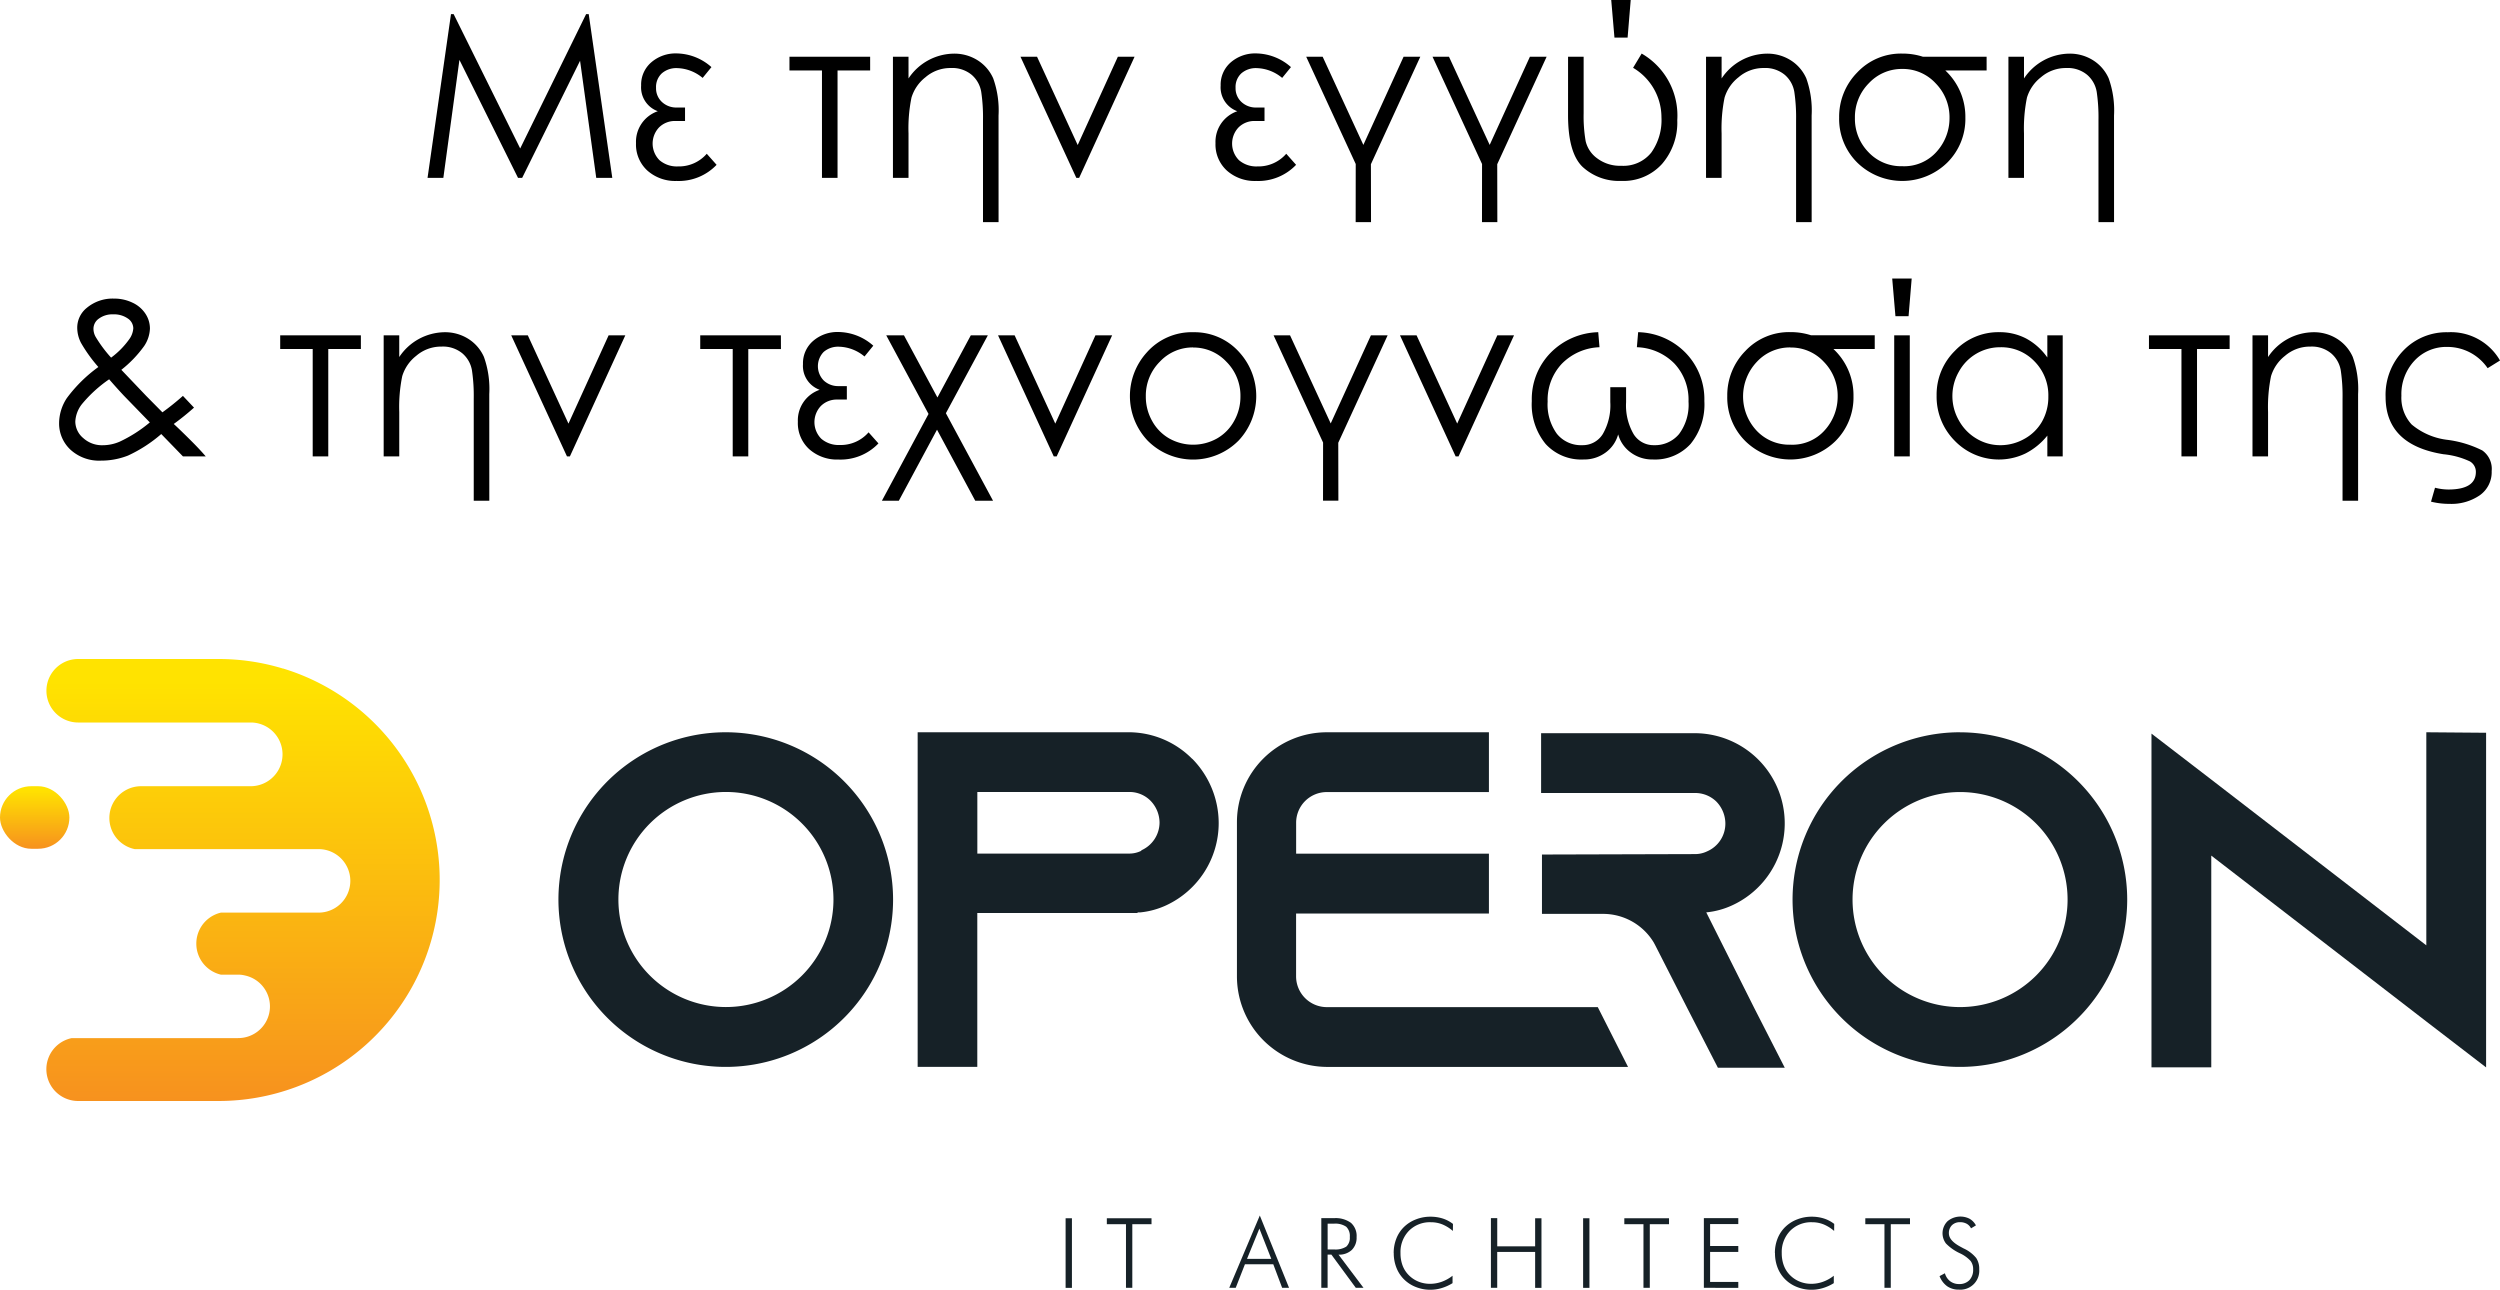 <svg xmlns="http://www.w3.org/2000/svg" xmlns:xlink="http://www.w3.org/1999/xlink" width="197.435" height="101.86" viewBox="0 0 197.435 101.86">
  <defs>
    <linearGradient id="linear-gradient" x1="0.5" y1="0.995" x2="0.5" y2="0.051" gradientUnits="objectBoundingBox">
      <stop offset="0" stop-color="#f7921e"/>
      <stop offset="1" stop-color="#ffe300"/>
    </linearGradient>
    <linearGradient id="linear-gradient-2" x1="0.5" y1="0.995" x2="0.5" y2="0.051" xlink:href="#linear-gradient"/>
  </defs>
  <g id="Group_156" data-name="Group 156" transform="translate(-1324 -5632.955)">
    <path id="Path_743" data-name="Path 743" d="M43.765,17,45.616,4.071h.21L51.082,14.68,56.287,4.071h.207L58.354,17H57.087L55.81,7.754,51.239,17h-.33L46.283,7.684,45.013,17Zm22.827-1.028a4.126,4.126,0,0,1-3.156,1.274,3.3,3.3,0,0,1-2.308-.818,2.783,2.783,0,0,1-.9-2.165,2.552,2.552,0,0,1,1.723-2.525,2,2,0,0,1-1.318-2.024,2.325,2.325,0,0,1,.8-1.835,2.938,2.938,0,0,1,2.009-.705,4.213,4.213,0,0,1,2.743,1.081l-.694.853a3.268,3.268,0,0,0-2-.773,1.746,1.746,0,0,0-1.227.415,1.47,1.47,0,0,0-.453,1.141,1.466,1.466,0,0,0,.466,1.119,1.653,1.653,0,0,0,1.178.437H64.1v1.063h-.756a1.771,1.771,0,0,0-1.288.5,1.857,1.857,0,0,0,.031,2.6,2.1,2.1,0,0,0,1.451.488,2.906,2.906,0,0,0,2.278-1ZM78.719,8.519H76.144V17h-1.23V8.519H72.347V7.438h6.372ZM88.861,20.5h-1.23v-8.06a13.663,13.663,0,0,0-.14-2.232,2.267,2.267,0,0,0-.75-1.34,2.4,2.4,0,0,0-1.654-.541,3.005,3.005,0,0,0-2.005.734,3.216,3.216,0,0,0-1.1,1.608,12.165,12.165,0,0,0-.233,2.826V17h-1.23V7.438h1.23V9.151a4.356,4.356,0,0,1,3.586-1.96,3.438,3.438,0,0,1,1.854.514,3.231,3.231,0,0,1,1.248,1.437,7.529,7.529,0,0,1,.422,2.936ZM90.593,7.438H91.9l3.21,6.971,3.171-6.971H99.6L95.225,17H95Zm21.764,8.534a4.126,4.126,0,0,1-3.156,1.274,3.3,3.3,0,0,1-2.308-.818,2.783,2.783,0,0,1-.9-2.165,2.552,2.552,0,0,1,1.723-2.525A2,2,0,0,1,106.4,9.714a2.325,2.325,0,0,1,.8-1.835,2.938,2.938,0,0,1,2.009-.705,4.213,4.213,0,0,1,2.743,1.081l-.694.853a3.268,3.268,0,0,0-2-.773,1.746,1.746,0,0,0-1.227.415,1.47,1.47,0,0,0-.453,1.141,1.466,1.466,0,0,0,.466,1.119,1.653,1.653,0,0,0,1.178.437h.642v1.063h-.756a1.771,1.771,0,0,0-1.288.5,1.857,1.857,0,0,0,.031,2.6,2.1,2.1,0,0,0,1.451.488,2.906,2.906,0,0,0,2.278-1Zm9.809-8.534-3.9,8.486.009,4.574h-1.213l.005-4.59-3.91-8.47h1.3l3.213,6.961,3.176-6.961Zm9.976,0-3.9,8.486.009,4.574h-1.213l.005-4.59-3.91-8.47h1.3l3.213,6.961,3.176-6.961Zm1.694,0h1.23V11.9a11.583,11.583,0,0,0,.159,2.2,2.324,2.324,0,0,0,.909,1.358,2.98,2.98,0,0,0,1.9.589,2.822,2.822,0,0,0,2.37-1.036,4.425,4.425,0,0,0,.808-2.793,4.547,4.547,0,0,0-2.241-3.908l.677-1.125a5.649,5.649,0,0,1,2.813,5.261,5,5,0,0,1-1.2,3.452,4.106,4.106,0,0,1-3.229,1.344,4.232,4.232,0,0,1-3.04-1.1q-1.157-1.1-1.157-4.1Zm4.948-4.482-.246,2.971H137.5l-.255-2.971ZM153.074,20.5h-1.23v-8.06a13.663,13.663,0,0,0-.14-2.232,2.267,2.267,0,0,0-.75-1.34,2.4,2.4,0,0,0-1.654-.541,3.005,3.005,0,0,0-2.005.734,3.216,3.216,0,0,0-1.1,1.608,12.165,12.165,0,0,0-.233,2.826V17h-1.23V7.438h1.23V9.151a4.356,4.356,0,0,1,3.586-1.96,3.438,3.438,0,0,1,1.854.514,3.231,3.231,0,0,1,1.248,1.437,7.529,7.529,0,0,1,.422,2.936ZM166.891,8.519h-3.264a5,5,0,0,1,1.586,3.727,4.853,4.853,0,0,1-1.434,3.555,5.086,5.086,0,0,1-7.1,0,4.849,4.849,0,0,1-1.434-3.56,4.98,4.98,0,0,1,1.425-3.56,4.72,4.72,0,0,1,3.563-1.494,5.2,5.2,0,0,1,1.619.246h5.039ZM160.229,8.4a3.546,3.546,0,0,0-2.639,1.129,3.8,3.8,0,0,0-1.1,2.747,3.763,3.763,0,0,0,1.062,2.689,3.534,3.534,0,0,0,2.674,1.116,3.416,3.416,0,0,0,2.735-1.165,3.944,3.944,0,0,0,1-2.641,3.825,3.825,0,0,0-1.088-2.733A3.518,3.518,0,0,0,160.229,8.4Zm16.726,12.1h-1.23v-8.06a13.663,13.663,0,0,0-.14-2.232,2.267,2.267,0,0,0-.75-1.34,2.4,2.4,0,0,0-1.654-.541,3.005,3.005,0,0,0-2.005.734,3.216,3.216,0,0,0-1.1,1.608,12.165,12.165,0,0,0-.233,2.826V17h-1.23V7.438h1.23V9.151a4.356,4.356,0,0,1,3.586-1.96,3.438,3.438,0,0,1,1.854.514,3.231,3.231,0,0,1,1.248,1.437,7.529,7.529,0,0,1,.422,2.936ZM24.446,34.219l.876.928a20,20,0,0,1-1.6,1.29q.528.485,1.376,1.333.67.666,1.152,1.23h-1.8l-1.715-1.767a11.071,11.071,0,0,1-2.626,1.7,5.808,5.808,0,0,1-2.136.4,3.346,3.346,0,0,1-2.4-.857,2.826,2.826,0,0,1-.905-2.141,3.621,3.621,0,0,1,.61-1.939,11.339,11.339,0,0,1,2.49-2.457A11.7,11.7,0,0,1,16.4,30.038a2.623,2.623,0,0,1-.3-1.164,2.005,2.005,0,0,1,.747-1.6,3.18,3.18,0,0,1,2.145-.738,3.328,3.328,0,0,1,1.477.325,2.443,2.443,0,0,1,1.02.875,2.125,2.125,0,0,1,.352,1.165,2.639,2.639,0,0,1-.458,1.384,9.235,9.235,0,0,1-1.8,1.876l1.96,2.057,1.284,1.3A20.352,20.352,0,0,0,24.446,34.219ZM18.774,31.2a6.477,6.477,0,0,0,1.418-1.433,1.662,1.662,0,0,0,.335-.888.947.947,0,0,0-.436-.773,1.893,1.893,0,0,0-1.159-.325,1.778,1.778,0,0,0-1.119.334.979.979,0,0,0-.432.791,1.3,1.3,0,0,0,.176.659A10.4,10.4,0,0,0,18.774,31.2Zm-.157,1.711a10.471,10.471,0,0,0-2.159,1.974,2.43,2.43,0,0,0-.511,1.359,1.72,1.72,0,0,0,.625,1.306,2.2,2.2,0,0,0,1.532.567,3.409,3.409,0,0,0,1.347-.281,10.9,10.9,0,0,0,2.382-1.522l-2.039-2.1Q19.267,33.654,18.617,32.907ZM38.5,30.519H35.925V39h-1.23V30.519H32.128V29.438H38.5ZM48.643,42.5h-1.23v-8.06a13.663,13.663,0,0,0-.14-2.232,2.267,2.267,0,0,0-.75-1.34,2.4,2.4,0,0,0-1.654-.541,3.005,3.005,0,0,0-2.005.734,3.216,3.216,0,0,0-1.1,1.608,12.165,12.165,0,0,0-.233,2.826V39H40.3V29.438h1.23v1.714a4.356,4.356,0,0,1,3.586-1.96,3.438,3.438,0,0,1,1.854.514,3.231,3.231,0,0,1,1.248,1.437,7.529,7.529,0,0,1,.422,2.936Zm1.731-13.061h1.31l3.21,6.971,3.171-6.971h1.318L55.006,39h-.229Zm21.3,1.081H69.095V39h-1.23V30.519H65.3V29.438H71.67Zm7.7,7.453a4.126,4.126,0,0,1-3.156,1.274,3.3,3.3,0,0,1-2.308-.818,2.783,2.783,0,0,1-.9-2.165,2.552,2.552,0,0,1,1.723-2.525,2,2,0,0,1-1.318-2.024,2.325,2.325,0,0,1,.8-1.835,2.938,2.938,0,0,1,2.009-.705,4.213,4.213,0,0,1,2.743,1.081l-.694.853a3.268,3.268,0,0,0-2-.773,1.746,1.746,0,0,0-1.227.415,1.618,1.618,0,0,0,.013,2.259,1.653,1.653,0,0,0,1.178.437h.642v1.063h-.756a1.771,1.771,0,0,0-1.288.5,1.857,1.857,0,0,0,.031,2.6,2.1,2.1,0,0,0,1.451.488,2.906,2.906,0,0,0,2.278-1Zm8.64-8.534L84.7,35.588l3.723,6.91H87.018L84,36.889,80.984,42.5H79.648l3.682-6.854-3.339-6.207h1.4l2.642,4.907,2.635-4.907Zm.806,0h1.31l3.21,6.971,3.171-6.971h1.318L93.449,39h-.229Zm15.407-.246a4.736,4.736,0,0,1,3.663,1.6,5.134,5.134,0,0,1-.075,6.957,5.055,5.055,0,0,1-7.185,0,5.123,5.123,0,0,1-.075-6.948A4.734,4.734,0,0,1,104.225,29.191Zm0,1.2a3.55,3.55,0,0,0-2.637,1.134,3.79,3.79,0,0,0-1.1,2.742,3.889,3.889,0,0,0,.5,1.934,3.562,3.562,0,0,0,1.358,1.384,3.862,3.862,0,0,0,3.757,0,3.562,3.562,0,0,0,1.358-1.384,3.889,3.889,0,0,0,.5-1.934,3.782,3.782,0,0,0-1.107-2.742A3.554,3.554,0,0,0,104.22,30.4Zm15.361-.958-3.9,8.486.009,4.574h-1.213l.005-4.59-3.91-8.47h1.3l3.213,6.961,3.176-6.961Zm.973,0h1.31l3.21,6.971,3.171-6.971h1.318L125.187,39h-.229Zm17.235,7.813a2.632,2.632,0,0,1-1,1.45,2.854,2.854,0,0,1-1.731.545,3.808,3.808,0,0,1-3-1.226,4.913,4.913,0,0,1-1.093-3.388,5.237,5.237,0,0,1,1.473-3.8,5.463,5.463,0,0,1,3.774-1.639l.1,1.187a4.386,4.386,0,0,0-2.986,1.317,4.164,4.164,0,0,0-1.11,2.976,3.94,3.94,0,0,0,.729,2.542,2.445,2.445,0,0,0,2.01.9,1.852,1.852,0,0,0,1.617-.879,4.512,4.512,0,0,0,.592-2.526V33.533h1.248v1.174a4.525,4.525,0,0,0,.59,2.526,1.844,1.844,0,0,0,1.611.879,2.474,2.474,0,0,0,1.981-.878,3.853,3.853,0,0,0,.748-2.564,4.178,4.178,0,0,0-1.105-2.994,4.345,4.345,0,0,0-2.973-1.3l.1-1.187a5.393,5.393,0,0,1,3.757,1.639,5.257,5.257,0,0,1,1.472,3.8,4.922,4.922,0,0,1-1.09,3.388,3.793,3.793,0,0,1-2.988,1.226,2.841,2.841,0,0,1-1.727-.545A2.631,2.631,0,0,1,137.79,37.251Zm20.259-6.732h-3.264a5,5,0,0,1,1.586,3.727,4.853,4.853,0,0,1-1.434,3.555,5.086,5.086,0,0,1-7.1,0,4.849,4.849,0,0,1-1.434-3.56,4.98,4.98,0,0,1,1.425-3.56,4.72,4.72,0,0,1,3.563-1.494,5.2,5.2,0,0,1,1.619.246h5.039Zm-6.662-.123a3.546,3.546,0,0,0-2.639,1.129,3.963,3.963,0,0,0-.035,5.436,3.534,3.534,0,0,0,2.674,1.116,3.416,3.416,0,0,0,2.735-1.165,3.944,3.944,0,0,0,1-2.641,3.825,3.825,0,0,0-1.088-2.733A3.518,3.518,0,0,0,151.387,30.4Zm8.2-.958h1.23V39h-1.23Zm1.38-4.482-.246,2.971h-1.037l-.255-2.971ZM172.9,29.438V39h-1.213V37.356a5.274,5.274,0,0,1-1.736,1.415,4.849,4.849,0,0,1-5.572-1,4.936,4.936,0,0,1-1.437-3.582,4.846,4.846,0,0,1,1.45-3.533,4.729,4.729,0,0,1,3.489-1.468,4.512,4.512,0,0,1,2.131.5,4.85,4.85,0,0,1,1.674,1.5V29.438Zm-4.917.94a3.71,3.71,0,0,0-3.279,1.923,3.874,3.874,0,0,0,0,3.863A3.772,3.772,0,0,0,166.1,37.6a3.636,3.636,0,0,0,1.874.514,3.842,3.842,0,0,0,1.914-.509,3.561,3.561,0,0,0,1.391-1.378,3.934,3.934,0,0,0,.487-1.958,3.805,3.805,0,0,0-1.093-2.774A3.62,3.62,0,0,0,167.985,30.378Zm18.1.141h-2.575V39h-1.23V30.519h-2.566V29.438h6.372ZM196.229,42.5H195v-8.06a13.663,13.663,0,0,0-.14-2.232,2.267,2.267,0,0,0-.75-1.34,2.4,2.4,0,0,0-1.654-.541,3.005,3.005,0,0,0-2.005.734,3.216,3.216,0,0,0-1.1,1.608,12.165,12.165,0,0,0-.233,2.826V39h-1.23V29.438h1.23v1.714a4.356,4.356,0,0,1,3.586-1.96,3.438,3.438,0,0,1,1.854.514,3.231,3.231,0,0,1,1.248,1.437,7.529,7.529,0,0,1,.422,2.936Zm11.206-11.074-.976.606a3.847,3.847,0,0,0-3.19-1.679,3.423,3.423,0,0,0-2.588,1.086,3.862,3.862,0,0,0-1.033,2.774,3.108,3.108,0,0,0,.809,2.264,5.376,5.376,0,0,0,2.856,1.218,8.566,8.566,0,0,1,2.721.832,1.775,1.775,0,0,1,.743,1.635,2.227,2.227,0,0,1-.929,1.9,3.955,3.955,0,0,1-2.408.685,5.883,5.883,0,0,1-1.453-.174l.316-1.1a4.278,4.278,0,0,0,1.049.141q2.177,0,2.177-1.393a.946.946,0,0,0-.475-.829,6.333,6.333,0,0,0-2.086-.564Q198.4,38.095,198.4,34.3a5.029,5.029,0,0,1,1.408-3.665,4.706,4.706,0,0,1,3.51-1.441A4.468,4.468,0,0,1,207.435,31.424Z" transform="translate(1314 5630)"/>
    <g id="Group_155" data-name="Group 155" transform="translate(-6358 992.453)">
      <g id="Group_146" data-name="Group 146" transform="translate(7682 4692.547)">
        <path id="Path_159" data-name="Path 159" d="M148.613,377.3a17.436,17.436,0,0,0-5.078-.757h-11.1a2.507,2.507,0,0,0,0,5.015h13.673a2.516,2.516,0,0,1,0,5.031H137.4a2.51,2.51,0,0,0-.5,4.968H151.42a2.507,2.507,0,1,1,0,5.015h-7.712a2.516,2.516,0,0,0,0,4.9h1.341a2.123,2.123,0,0,1,.552.063,2.5,2.5,0,0,1-.048,4.9,2.6,2.6,0,0,1-.5.047H131.928a2.509,2.509,0,0,0,.5,4.967h11.1a17.457,17.457,0,0,0,5.078-34.159Z" transform="translate(-126.261 -376.544)" fill="url(#linear-gradient)"/>
        <rect id="Rectangle_4" data-name="Rectangle 4" width="5.48" height="4.941" rx="2.471" transform="translate(0 10.045)" fill="url(#linear-gradient-2)"/>
      </g>
      <rect id="Rectangle_178" data-name="Rectangle 178" width="0.499" height="5.497" transform="translate(7766.155 4736.713)" fill="#162127"/>
      <path id="Path_726" data-name="Path 726" d="M43.356,84.908v.469h1.512V90.4h.5V85.377h1.517v-.469Z" transform="translate(7726.055 4651.805)" fill="#162127"/>
      <path id="Path_727" data-name="Path 727" d="M55.414,85.722l.94,2.391H54.438ZM53.034,90.4h.512l.727-1.859h2.239l.7,1.859h.545L55.448,84.69Z" transform="translate(7726.044 4651.806)" fill="#162127"/>
      <g id="Group_147" data-name="Group 147" transform="translate(7726.103 4698.332)">
        <path id="Path_728" data-name="Path 728" d="M60.313,90.4v-5.5H61.32a2.046,2.046,0,0,1,1.336.372A1.382,1.382,0,0,1,63.1,86.4a1.346,1.346,0,0,1-.38,1.011,1.446,1.446,0,0,1-1.048.369l1.973,2.62h-.609l-1.926-2.62h-.3V90.4Zm.5-3.03h.5a1.584,1.584,0,0,0,.973-.223.929.929,0,0,0,.277-.761,1,1,0,0,0-.285-.809,1.512,1.512,0,0,0-.965-.241h-.5Z" transform="translate(-0.067 -46.527)" fill="#162127"/>
        <path id="Path_729" data-name="Path 729" d="M66.036,87.652a3.065,3.065,0,0,1,.213-1.147,2.6,2.6,0,0,1,.609-.917,2.753,2.753,0,0,1,.933-.59,3.091,3.091,0,0,1,1.137-.214,3.22,3.22,0,0,1,.974.142,2.64,2.64,0,0,1,.816.429l-.007.556a3,3,0,0,0-.837-.521,2.425,2.425,0,0,0-.9-.168,2.325,2.325,0,0,0-1.733.675,2.4,2.4,0,0,0-.667,1.761,2.752,2.752,0,0,0,.164.98,2.156,2.156,0,0,0,.5.774,2.266,2.266,0,0,0,.756.5,2.409,2.409,0,0,0,.914.173,2.727,2.727,0,0,0,.924-.162,3.043,3.043,0,0,0,.852-.476v.585a3.513,3.513,0,0,1-.858.388,3.081,3.081,0,0,1-2.032-.08,2.734,2.734,0,0,1-.935-.6,2.644,2.644,0,0,1-.607-.927,3.115,3.115,0,0,1-.211-1.161" transform="translate(-0.074 -46.527)" fill="#162127"/>
        <path id="Path_730" data-name="Path 730" d="M73.722,90.4v-5.5h.5v2.226h2.993V84.907h.5v5.5h-.5V87.566H74.22V90.4Z" transform="translate(-0.082 -46.527)" fill="#162127"/>
        <rect id="Rectangle_179" data-name="Rectangle 179" width="0.499" height="5.497" transform="translate(80.922 38.38)" fill="#162127"/>
        <path id="Path_731" data-name="Path 731" d="M84.27,85.377v-.469H87.8v.469H86.282V90.4h-.5V85.377Z" transform="translate(-0.094 -46.527)" fill="#162127"/>
        <path id="Path_732" data-name="Path 732" d="M90.559,90.4v-5.5h2.719v.469H91.052V87.1h2.226v.469H91.052v2.369h2.226v.469Z" transform="translate(-0.101 -46.527)" fill="#162127"/>
        <path id="Path_733" data-name="Path 733" d="M96.174,87.652a3.065,3.065,0,0,1,.213-1.147A2.6,2.6,0,0,1,97,85.588a2.753,2.753,0,0,1,.933-.59,3.091,3.091,0,0,1,1.137-.214,3.22,3.22,0,0,1,.974.142,2.64,2.64,0,0,1,.816.429l-.007.556a3,3,0,0,0-.837-.521,2.425,2.425,0,0,0-.9-.168,2.324,2.324,0,0,0-1.733.675,2.4,2.4,0,0,0-.667,1.761,2.752,2.752,0,0,0,.164.98,2.156,2.156,0,0,0,.5.774,2.266,2.266,0,0,0,.756.5,2.409,2.409,0,0,0,.914.173,2.727,2.727,0,0,0,.924-.162,3.043,3.043,0,0,0,.852-.476v.585a3.513,3.513,0,0,1-.858.388,3.092,3.092,0,0,1-2.037-.079,2.729,2.729,0,0,1-.935-.6,2.659,2.659,0,0,1-.607-.927,3.119,3.119,0,0,1-.206-1.162" transform="translate(-0.107 -46.527)" fill="#162127"/>
        <path id="Path_734" data-name="Path 734" d="M103.323,85.377v-.469h3.529v.469h-1.517V90.4h-.5V85.377Z" transform="translate(-0.115 -46.527)" fill="#162127"/>
        <path id="Path_735" data-name="Path 735" d="M109.187,89.481l.429-.23a1.181,1.181,0,0,0,.414.629,1.135,1.135,0,0,0,.706.223,1.077,1.077,0,0,0,.816-.309,1.187,1.187,0,0,0,.294-.852,1.065,1.065,0,0,0-.2-.661,2.674,2.674,0,0,0-.848-.609,3.737,3.737,0,0,1-1.1-.773,1.341,1.341,0,0,1,.125-1.757,1.591,1.591,0,0,1,1.743-.194,1.309,1.309,0,0,1,.5.523l-.388.233a.834.834,0,0,0-.34-.361,1.044,1.044,0,0,0-.521-.124.879.879,0,0,0-.646.238.865.865,0,0,0-.241.643q0,.58.955,1.078c.111.06.2.111.264.139a2.748,2.748,0,0,1,.939.73,1.532,1.532,0,0,1,.238.89,1.494,1.494,0,0,1-1.373,1.607,1.547,1.547,0,0,1-.236,0,1.581,1.581,0,0,1-.924-.268,1.758,1.758,0,0,1-.6-.8" transform="translate(-0.122 -46.527)" fill="#162127"/>
        <path id="Path_736" data-name="Path 736" d="M13.219,46.484A13.214,13.214,0,1,0,26.427,59.7V59.7A13.219,13.219,0,0,0,13.219,46.484m0,21.7a8.492,8.492,0,1,1,8.5-8.491,8.491,8.491,0,0,1-8.5,8.491Z" transform="translate(0 -46.484)" fill="#162127"/>
        <path id="Path_737" data-name="Path 737" d="M50.108,48.6l-.048-.036a7.069,7.069,0,0,0-5.019-2.081H28.4V72.91h4.71V60.757H45.766v-.048h.223a6.348,6.348,0,0,0,2.034-.556,7.165,7.165,0,0,0,4.151-6.495A7.26,7.26,0,0,0,50.108,48.6m-4.043,7.207v.036a2.153,2.153,0,0,1-.987.222H33.113V51.2H45.077a2.34,2.34,0,0,1,1.7.678,2.5,2.5,0,0,1,.726,1.737,2.411,2.411,0,0,1-1.44,2.192Z" transform="translate(-0.032 -46.484)" fill="#162127"/>
        <path id="Path_738" data-name="Path 738" d="M60.732,51.207H73.543V46.485h-12.8a7.1,7.1,0,0,0-7.1,7.1V65.777a7.157,7.157,0,0,0,7.136,7.136H84.53l-2.39-4.722h-21.4a2.433,2.433,0,0,1-2.426-2.413V60.8H73.543V56.073H58.318V53.625a2.421,2.421,0,0,1,2.414-2.418" transform="translate(-0.06 -46.484)" fill="#162127"/>
        <path id="Path_739" data-name="Path 739" d="M90.734,60.708a6.308,6.308,0,0,0,2.046-.556,7.122,7.122,0,0,0-2.95-13.595H77.691V51.28H89.83a2.391,2.391,0,0,1,1.7.677,2.5,2.5,0,0,1,.713,1.736,2.384,2.384,0,0,1-1.426,2.189,2.2,2.2,0,0,1-.988.223l-12.07.035v4.687h4.828a4.674,4.674,0,0,1,4,2.259l.119.223,2.522,4.947,2.426,4.723h5.281l-2.414-4.723Z" transform="translate(-0.087 -46.484)" fill="#162127"/>
        <path id="Path_740" data-name="Path 740" d="M110.8,46.484A13.214,13.214,0,1,0,124,59.709V59.7a13.222,13.222,0,0,0-13.2-13.213m0,21.7a8.491,8.491,0,1,1,8.491-8.492,8.491,8.491,0,0,1-8.491,8.492Z" transform="translate(-0.109 -46.484)" fill="#162127"/>
        <path id="Path_741" data-name="Path 741" d="M147.654,46.484V63.312L130.671,50.218l-4.722-3.628V72.945h4.722V56.224l16.983,13.1,4.721,3.627V46.523Z" transform="translate(-0.141 -46.484)" fill="#162127"/>
      </g>
    </g>
  </g>
</svg>
